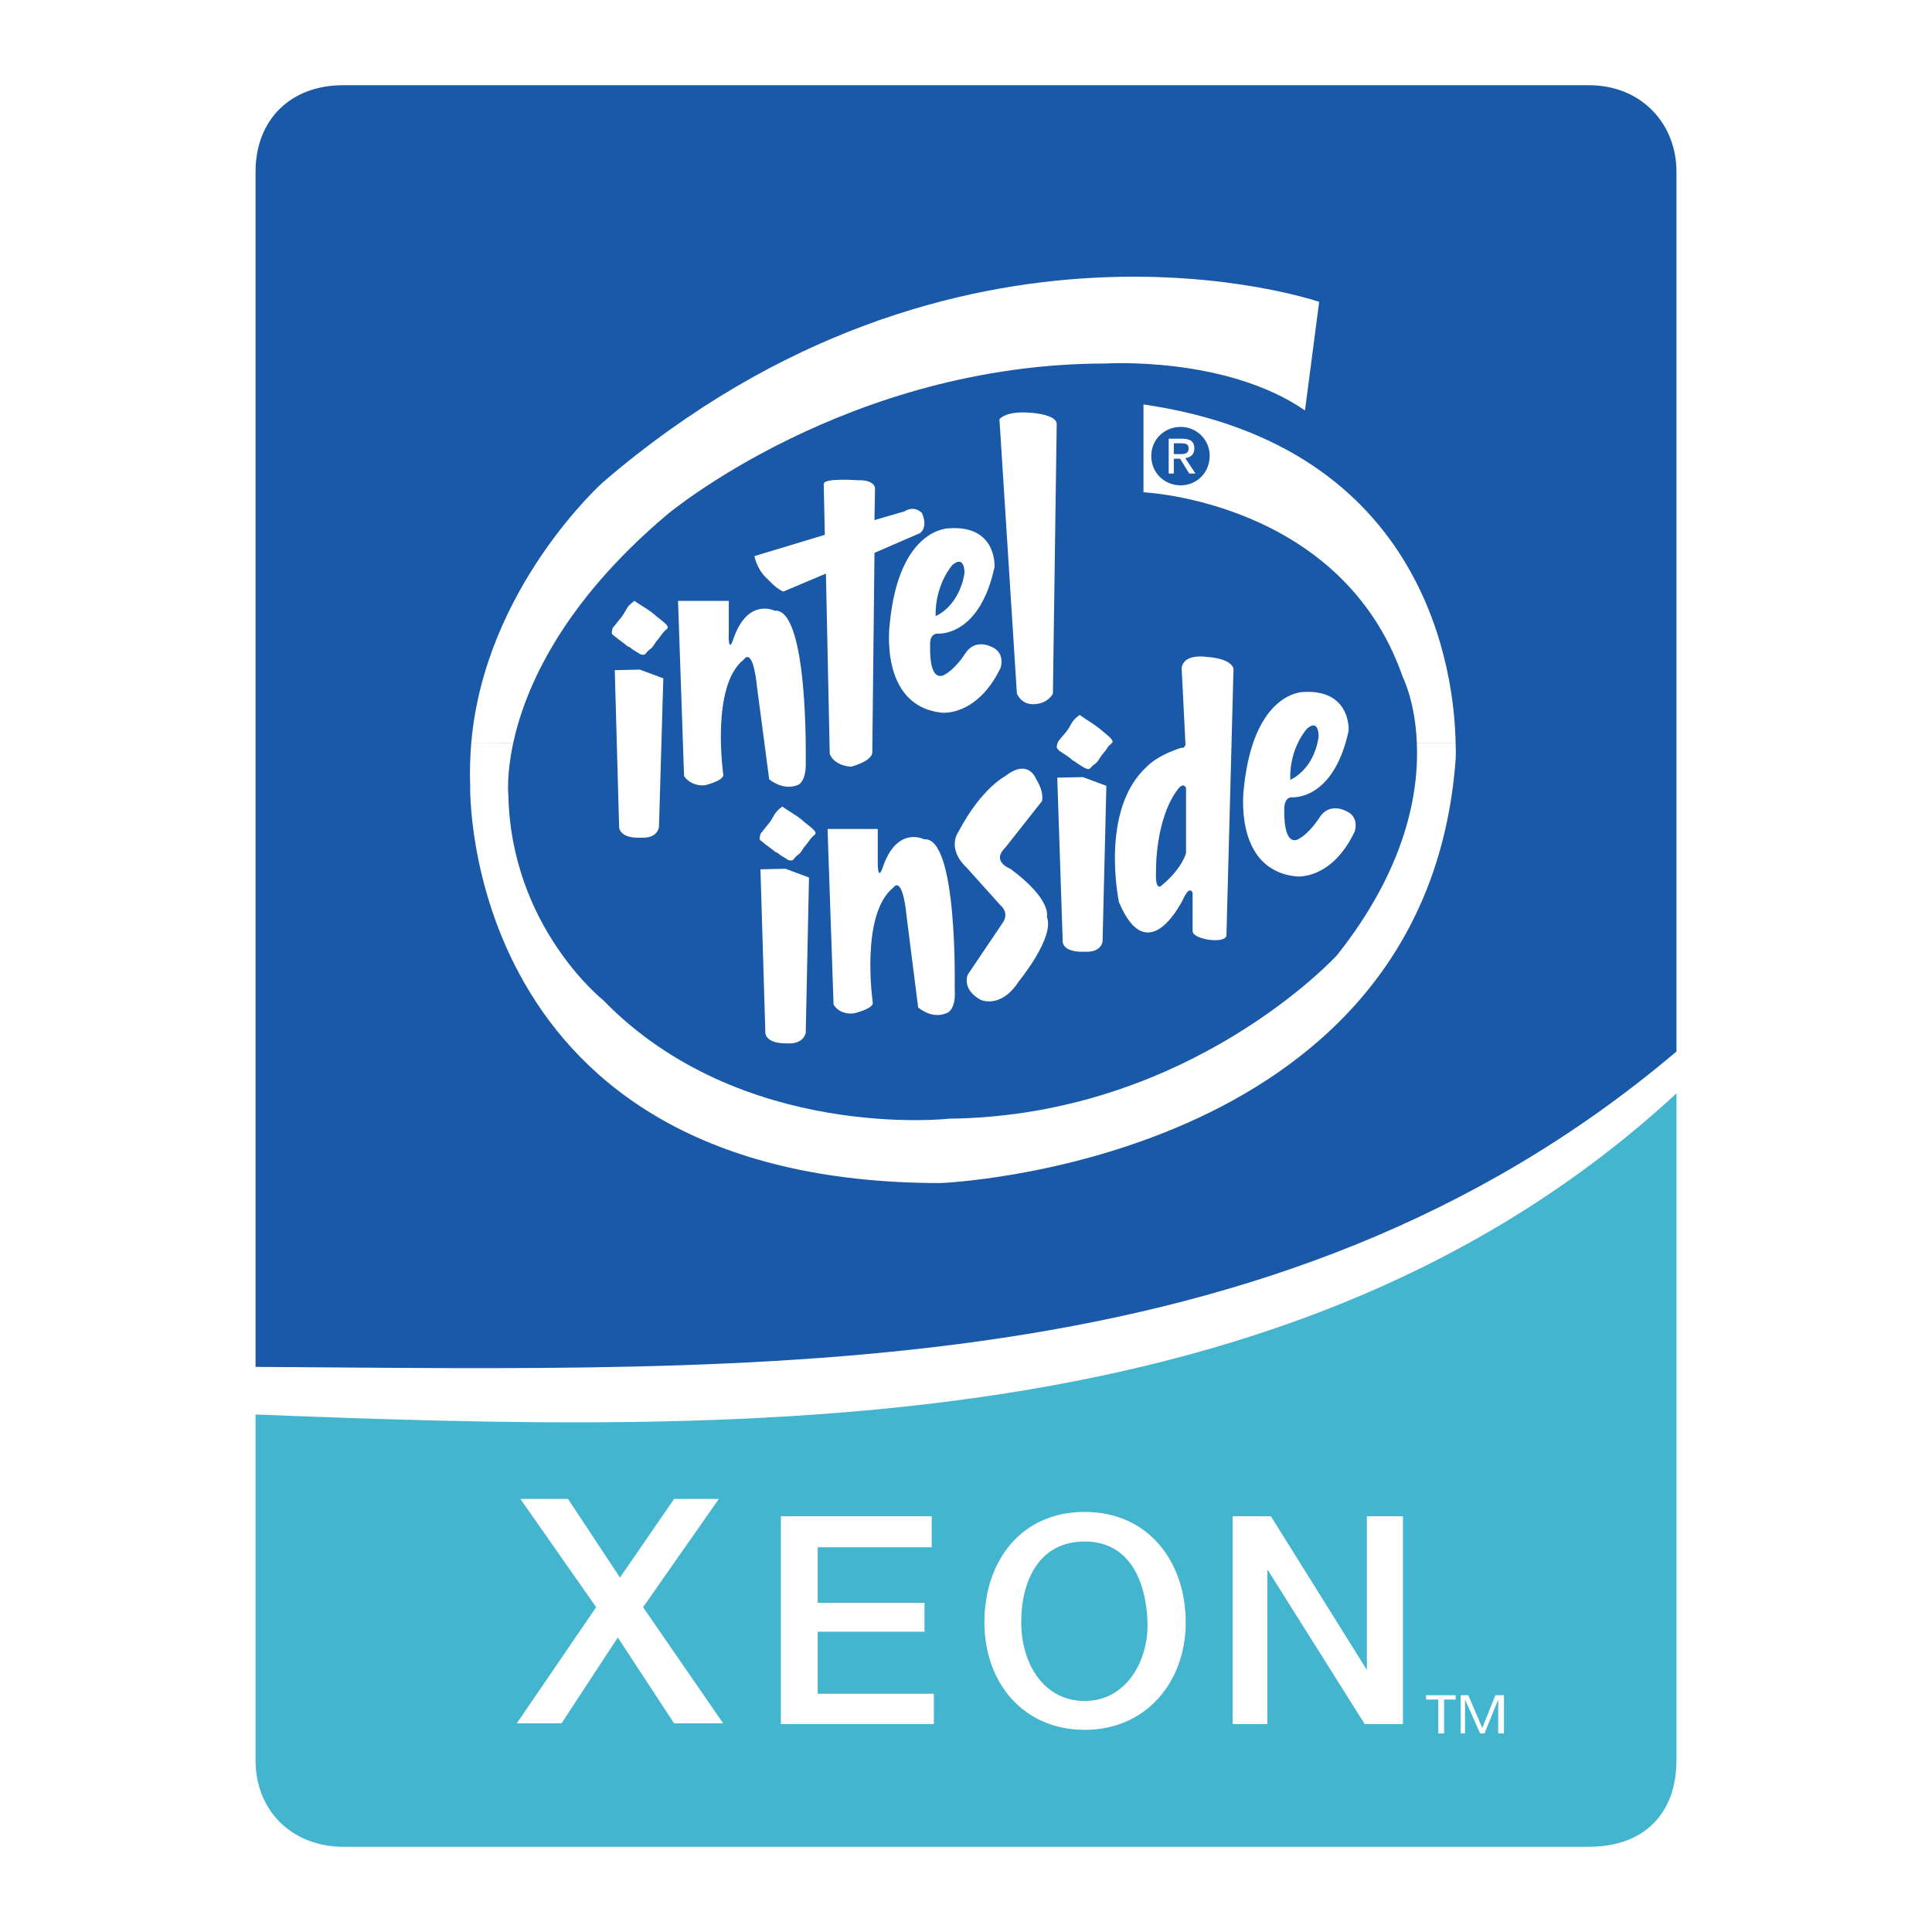 <?xml version="1.0" encoding="utf-8"?>
<!-- Generator: Adobe Illustrator 13.0.0, SVG Export Plug-In . SVG Version: 6.00 Build 14576)  -->
<!DOCTYPE svg PUBLIC "-//W3C//DTD SVG 1.0//EN" "http://www.w3.org/TR/2001/REC-SVG-20010904/DTD/svg10.dtd">
<svg version="1.0" id="Layer_1" xmlns="http://www.w3.org/2000/svg" xmlns:xlink="http://www.w3.org/1999/xlink" x="0px" y="0px"
	 width="192.756px" height="192.756px" viewBox="0 0 192.756 192.756" enable-background="new 0 0 192.756 192.756"
	 xml:space="preserve">
<g>
	<polygon fill-rule="evenodd" clip-rule="evenodd" fill="#FFFFFF" points="0,0 192.756,0 192.756,192.756 0,192.756 0,0 	"/>
	<path fill-rule="evenodd" clip-rule="evenodd" fill="#FFFFFF" d="M158.549,8.504H34.208c-5.199,0-8.712,3.421-8.712,8.64v158.469
		c0,5.258,3.869,8.64,8.712,8.64h124.341c5.438,0,8.712-3.278,8.712-8.64V17.144C167.261,12.264,163.686,8.504,158.549,8.504
		L158.549,8.504z"/>
	<path fill-rule="evenodd" clip-rule="evenodd" fill="#1A58A8" d="M25.496,136.373c50.257,0.296,101.815,2.393,141.765-31.464
		V17.144c0-4.88-3.575-8.64-8.712-8.64H34.208c-5.199,0-8.712,3.421-8.712,8.64V136.373L25.496,136.373z"/>
	<path fill-rule="evenodd" clip-rule="evenodd" fill="#44B5CE" d="M167.261,109.086c-38.042,35.17-93.105,33.953-141.765,32.039
		v34.487c0,5.258,3.869,8.64,8.712,8.64h124.341c5.438,0,8.712-3.278,8.712-8.64V109.086L167.261,109.086z"/>
	<polygon fill-rule="evenodd" clip-rule="evenodd" fill="#FFFFFF" points="144.077,172.948 144.077,169.564 145.229,169.564 
		145.229,169.132 142.281,169.132 142.281,169.564 143.501,169.564 143.501,172.948 144.077,172.948 	"/>
	<polygon fill-rule="evenodd" clip-rule="evenodd" fill="#FFFFFF" points="147.888,172.401 146.491,169.132 145.733,169.132 
		145.733,172.948 146.165,172.948 146.165,169.564 147.677,172.948 148.108,172.948 149.477,169.564 149.477,172.948 
		150.053,172.948 150.053,169.132 149.194,169.132 147.888,172.401 	"/>
	<polygon fill-rule="evenodd" clip-rule="evenodd" fill="#FFFFFF" points="93.174,172.012 93.174,168.988 81.583,168.988 
		81.583,162.797 92.238,162.797 92.238,159.916 81.583,159.916 81.583,154.372 92.958,154.372 92.958,151.276 77.911,151.276 
		77.911,172.012 93.174,172.012 	"/>
	<polygon fill-rule="evenodd" clip-rule="evenodd" fill="#FFFFFF" points="139.973,151.276 136.373,151.276 136.373,166.612 
		126.797,151.276 122.981,151.276 122.981,172.012 126.438,172.012 126.438,156.677 126.51,156.677 136.157,172.012 
		139.973,172.012 139.973,151.276 	"/>
	<path fill-rule="evenodd" clip-rule="evenodd" fill="#FFFFFF" d="M98.214,161.86c0,6.025,3.882,10.728,10.008,10.728
		s10.08-4.779,10.08-10.728s-3.651-11.016-10.08-11.016C101.794,150.845,98.214,155.835,98.214,161.86L98.214,161.86z
		 M101.886,161.86c0-4.013,1.689-8.063,6.336-8.063c4.647,0,6.148,4.244,6.264,8.063s-2.103,7.848-6.264,7.848
		S101.886,165.873,101.886,161.86L101.886,161.86z"/>
	<polygon fill-rule="evenodd" clip-rule="evenodd" fill="#FFFFFF" points="71.719,149.549 67.255,149.549 61.855,157.396 
		56.671,149.549 51.919,149.549 59.479,160.349 51.559,171.94 56.023,171.94 61.639,163.372 67.255,171.94 72.15,171.94 
		64.159,160.349 71.719,149.549 	"/>
	<path fill-rule="evenodd" clip-rule="evenodd" fill="#FFFFFF" d="M47.018,74.103c-0.109,1.361-0.163,2.776-0.109,4.246
		c0,0-1.034,39.685,46.926,39.685c0,0,48.34-1.851,51.389-42.189c0,0,0.055-0.653,0-1.742h-3.865
		c0.218,5.008-1.089,12.521-7.948,21.176c0,0-14.644,16.059-38.705,16.331c0,0-20.741,2.342-34.513-11.812
		c0,0-9.2-7.295-9.473-20.469c0,0-0.217-1.959,0.49-5.226H47.018L47.018,74.103z"/>
	<path fill-rule="evenodd" clip-rule="evenodd" fill="#FFFFFF" d="M51.209,74.103c1.143-5.281,4.736-13.827,15.406-22.81
		c0,0,17.964-15.025,43.714-15.025c0,0,11.976-0.762,19.869,4.682l1.416-10.833c0,0-35.983-12.412-71.422,17.964
		c0,0-11.813,10.506-13.174,26.021H51.209L51.209,74.103z"/>
	<path fill-rule="evenodd" clip-rule="evenodd" fill="#FFFFFF" d="M65.745,82.54l0.435-14.861l-2.341-0.871l-2.504,0.054
		l0.436,15.678c0,0,0,1.143,2.232,1.034C64.002,83.574,65.472,83.738,65.745,82.54L65.745,82.54z"/>
	<path fill-rule="evenodd" clip-rule="evenodd" fill="#FFFFFF" d="M73.148,63.814c1.416-4.247,4.137-2.886,4.137-2.886
		c3.375-0.272,3.103,14.916,3.103,14.916c0.109,2.341-0.871,2.504-0.871,2.504c-1.47,0.544-2.776-0.599-2.776-0.599l-1.198-9.091
		c-0.436-4.3-1.307-2.885-1.307-2.885c-3.375,2.613-2.068,11.542-2.068,11.542c0,0.598-1.851,1.034-1.851,1.034
		c-1.47,0.108-2.069-0.925-2.069-0.925l-0.599-17.475h5.063v3.104C72.712,63.052,72.604,65.338,73.148,63.814L73.148,63.814z"/>
	<path fill-rule="evenodd" clip-rule="evenodd" fill="#FFFFFF" d="M91.983,51.184c0,0-0.708-0.816-1.742-0.164l-2.995,0.871
		l0.055-3.212c0,0-0.055-0.816-1.688-0.762c0,0-3.483-0.272-3.429,0.381l0.109,5.062l-7.022,2.123c0,0,0.218,1.361,1.361,2.341
		c0,0,0.816,0.926,1.524,1.198l4.246-1.796l0.381,17.965c0,0,0.272,1.143,2.123,1.306c0,0,1.96-0.49,2.123-1.361l0.218-19.979
		l4.519-1.959C91.766,53.198,92.637,52.708,91.983,51.184L91.983,51.184z"/>
	<path fill-rule="evenodd" clip-rule="evenodd" fill="#FFFFFF" d="M92.8,64.358c-0.108,4.083,1.47,2.939,1.47,2.939
		c1.088-0.599,2.014-2.068,2.014-2.068c0.979-1.579,2.612-0.708,2.612-0.708c1.471,0.599,0.926,2.123,0.926,2.123
		c-2.341,4.845-5.825,4.464-5.825,4.464c-6.369-0.653-5.226-8.874-5.226-8.874c0.925-9.635,5.934-9.527,5.934-9.527
		c4.791-0.326,4.519,3.865,4.519,3.865c-1.524,7.077-5.716,6.642-5.716,6.642C92.691,63.269,92.8,64.358,92.8,64.358L92.8,64.358z
		 M93.344,61.473c0,0,2.341-0.925,2.885-4.3c0,0,0.055-1.851-1.197-0.817C95.032,56.355,93.29,58.261,93.344,61.473L93.344,61.473z"
		/>
	<path fill-rule="evenodd" clip-rule="evenodd" fill="#FFFFFF" d="M101.456,69.203l-1.742-27.382c0,0,0.599-0.817,2.939-0.653
		c0,0,2.667,0.109,2.776,1.089l-0.381,26.947c0,0-0.436,0.925-1.688,1.034C103.36,70.237,102.055,70.509,101.456,69.203
		L101.456,69.203z"/>
	<path fill-rule="evenodd" clip-rule="evenodd" fill="#FFFFFF" d="M61.771,61.854c0.816-0.926,0.544-1.198,1.524-1.906
		c0.762,0.545,1.47,0.871,2.178,1.524c0.218,0.164,0.762,0.599,0.925,0.762c0.49,0.49,0.055,0.49-0.272,0.925
		c-0.054,0.055-0.436,0.599-0.49,0.654c-0.327,0.326-0.436,0.762-0.817,0.98c-0.49,0.38-0.327,0.652-0.925,0.489
		c-0.055-0.054-0.926-0.544-0.98-0.653c-0.055-0.055-0.218-0.109-0.327-0.164c-0.218-0.218-1.034-0.762-1.252-0.98
		c-0.381-0.272-0.327-0.272-0.218-0.816C61.172,62.616,61.771,61.854,61.771,61.854L61.771,61.854z"/>
	<path fill-rule="evenodd" clip-rule="evenodd" fill="#FFFFFF" d="M75.87,83.193c-0.109,0.544-0.163,0.544,0.218,0.817
		c0.218,0.217,1.035,0.762,1.252,0.98c0.108,0.054,0.272,0.108,0.326,0.163c0.055,0.109,0.926,0.599,0.98,0.653
		c0.599,0.164,0.436-0.109,0.926-0.49c0.381-0.218,0.49-0.653,0.816-0.98c0.055-0.054,0.436-0.599,0.49-0.653
		c0.327-0.435,0.762-0.435,0.272-0.925c-0.164-0.164-0.708-0.599-0.925-0.762c-0.708-0.653-1.416-0.98-2.178-1.524
		c-0.98,0.708-0.708,0.979-1.524,1.905C76.523,82.377,75.924,83.139,75.87,83.193L75.87,83.193z M80.388,103.063l0.327-15.515
		l-2.341-0.871l-2.504,0.055l0.49,16.332c0,0,0,1.089,2.232,1.034C78.592,104.098,80.062,104.261,80.388,103.063L80.388,103.063z
		 M105.538,74.048c-0.163,0.544-0.163,0.544,0.163,0.871c0.272,0.164,1.089,0.708,1.307,0.925c0.109,0.109,0.272,0.109,0.327,0.218
		c0.055,0.054,0.926,0.599,0.979,0.599c0.545,0.217,0.382-0.109,0.926-0.436c0.381-0.272,0.49-0.708,0.816-1.034
		c0,0,0.436-0.545,0.436-0.599c0.326-0.49,0.762-0.436,0.326-0.925c-0.163-0.218-0.762-0.653-0.925-0.816
		c-0.708-0.599-1.415-0.98-2.178-1.525c-0.979,0.708-0.708,0.98-1.524,1.906C106.138,73.286,105.538,73.994,105.538,74.048
		L105.538,74.048z M110.002,93.972l0.381-15.569l-2.34-0.871l-2.559,0.054l0.544,16.386c0,0,0,1.089,2.232,0.979
		C108.261,94.952,109.73,95.115,110.002,93.972L110.002,93.972z M87.574,85.861v-3.157h-5.008l0.599,17.529
		c0,0,0.544,1.034,2.014,0.871c0,0,1.905-0.436,1.905-1.034c0,0-1.307-8.874,2.069-11.541c0,0,0.871-1.361,1.306,2.939l1.144,9.037
		c0,0,1.306,1.197,2.776,0.599c0,0,1.034-0.163,0.871-2.449c0,0,0.326-15.243-3.049-14.917c0,0-2.722-1.416-4.137,2.831
		C87.52,88.093,87.574,85.861,87.574,85.861L87.574,85.861z M103.36,77.695c0,0-0.762-2.068-3.048-0.271
		c0,0-2.396,1.197-4.682,5.552c0,0-1.252,1.633,0.816,3.593l3.375,3.756c0,0,0.926,0.708,0.218,1.742l-3.484,5.171
		c0,0-0.653,1.416,1.251,2.504c0,0,2.015,0.98,3.812-1.796c0,0,3.647-4.41,2.83-6.479c0,0,0.545-1.687-3.646-4.791
		c0,0-1.96-0.708-0.49-2.123l3.647-4.627C103.96,79.927,104.231,79.11,103.36,77.695L103.36,77.695z M120.563,65.555
		c-2.722-0.381-2.668,1.144-2.668,1.144l0.382,7.622c-0.219,0.435-0.382,0.272-0.382,0.272c-2.559,0.816-3.483,1.905-3.483,1.905
		c-4.736,4.301-2.776,13.5-2.776,13.5c2.939,7.022,6.423-0.326,6.423-0.326c0.654-1.416,0.926-0.599,0.926-0.599v3.865
		c0.109,0.599,1.579,0.816,1.579,0.816c1.741,0.218,1.796-0.381,1.796-0.381l0.708-26.674
		C122.74,65.664,120.563,65.555,120.563,65.555L120.563,65.555z M118.331,78.621v6.478c0,0-0.326,1.47-2.396,3.212
		c0,0-0.707,0.816-0.599-1.416c0,0-0.108-5.226,2.232-8.22C117.569,78.675,118.059,78.021,118.331,78.621L118.331,78.621z
		 M128.838,79.546c0,0,4.191,0.436,5.716-6.641c0,0,0.272-4.138-4.519-3.865c0,0-4.953-0.055-5.934,9.581
		c0,0-1.144,8.166,5.226,8.819c0,0,3.484,0.436,5.825-4.464c0,0,0.544-1.47-0.871-2.069c0,0-1.688-0.925-2.667,0.708
		c0,0-0.926,1.47-2.015,2.068c0,0-1.524,1.143-1.47-2.939C128.13,80.744,128.075,79.601,128.838,79.546L128.838,79.546z
		 M130.416,72.687c1.198-1.034,1.144,0.816,1.144,0.816c-0.49,3.375-2.831,4.3-2.831,4.3
		C128.62,74.592,130.416,72.687,130.416,72.687L130.416,72.687z"/>
	<path fill-rule="evenodd" clip-rule="evenodd" fill="#FFFFFF" d="M141.358,74.103c-0.163-4.138-1.415-6.587-1.415-6.587
		c-6.098-17.529-25.858-18.399-25.858-18.399v-8.765c28.525,4.138,31.029,27.165,31.139,33.752H141.358L141.358,74.103z
		 M117.113,45.309v-1.082h0.739c0.399,0,0.74,0.057,0.74,0.512c0,0.512-0.398,0.569-0.797,0.569H117.113L117.113,45.309z
		 M117.113,45.764h0.626l0.911,1.48h0.626l-1.024-1.538c0.512-0.057,0.91-0.342,0.91-0.968c0-0.683-0.398-0.968-1.252-0.968h-1.31
		v3.473h0.513V45.764L117.113,45.764z M117.802,48.423c1.58,0,2.888-1.253,2.888-2.942c0-1.634-1.308-2.887-2.888-2.887
		c-1.634,0-2.941,1.253-2.941,2.887C114.86,47.169,116.168,48.423,117.802,48.423L117.802,48.423z"/>
</g>
</svg>
